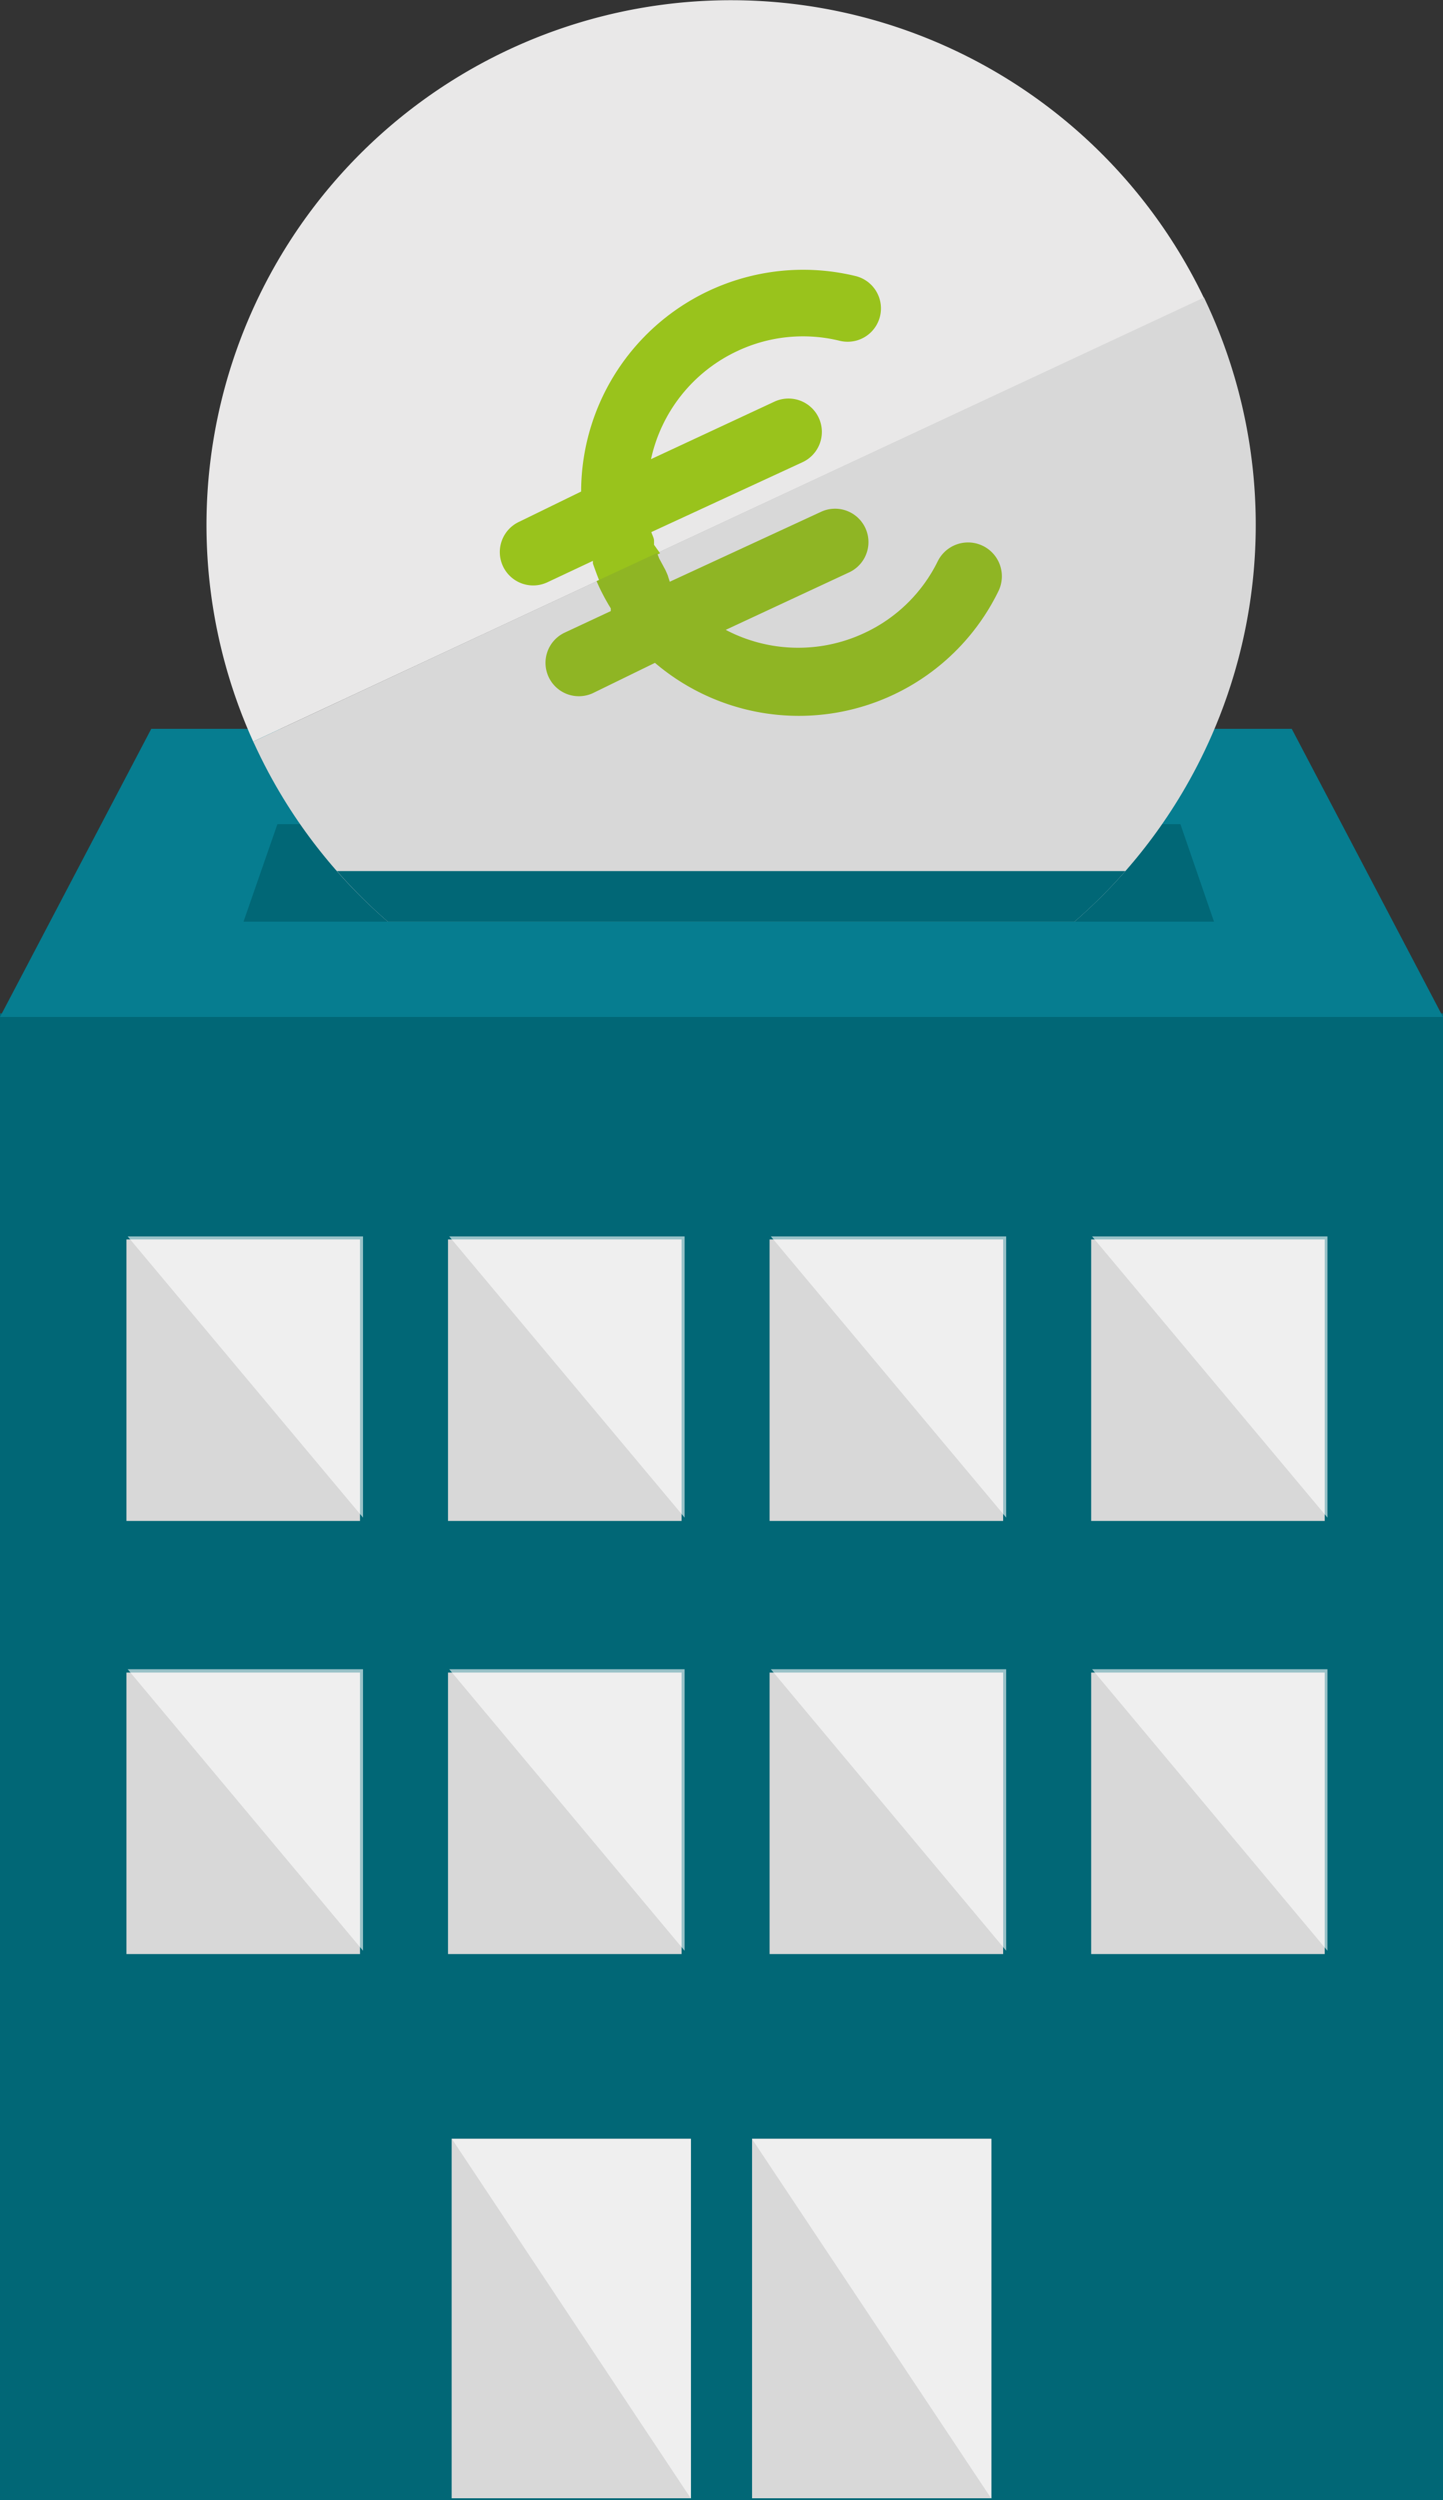 <svg xmlns="http://www.w3.org/2000/svg" viewBox="0 0 47.7 82.6"><rect x="0" y="0" width="47.7" height="82.6" fill="#333333" stroke="none"/><defs><style>.cls-1{fill:#016776;}.cls-2{fill:#067d90;}.cls-3{fill:#d8d8d8;}.cls-4,.cls-6{opacity:0.6;}.cls-5,.cls-6{fill:#fff;}.cls-7{fill:#e9e8e8;}.cls-8{fill:#99c31c;}.cls-9{fill:#8fb524;}</style></defs><title>Fichier 102</title><g id="Calque_2" data-name="Calque 2"><g id="PRO"><rect class="cls-1" y="33.48" width="47.7" height="49.12"/><polygon class="cls-2" points="47.7 33.6 0 33.6 5 24.08 42.7 24.08 47.7 33.6"/><rect class="cls-3" x="14.93" y="70.66" width="7.91" height="11.88"/><rect class="cls-3" x="24.86" y="70.66" width="7.91" height="11.88"/><g class="cls-4"><polygon class="cls-5" points="24.86 70.67 32.77 70.67 32.77 82.55 24.86 70.67"/><polygon class="cls-5" points="14.94 70.67 22.84 70.67 22.84 82.55 14.94 70.67"/></g><rect class="cls-3" x="4.18" y="55.26" width="7.72" height="9.3"/><polygon class="cls-6" points="12 64.45 4.22 55.15 12 55.15 12 64.45"/><rect class="cls-3" x="14.81" y="55.26" width="7.72" height="9.3"/><polygon class="cls-6" points="22.63 64.45 14.85 55.15 22.63 55.15 22.63 64.45"/><rect class="cls-3" x="25.44" y="55.26" width="7.72" height="9.3"/><polygon class="cls-6" points="33.26 64.45 25.48 55.15 33.26 55.15 33.26 64.45"/><rect class="cls-3" x="36.07" y="55.26" width="7.72" height="9.3"/><polygon class="cls-6" points="43.88 64.45 36.1 55.15 43.88 55.15 43.88 64.45"/><rect class="cls-3" x="4.18" y="40.95" width="7.72" height="9.3"/><polygon class="cls-6" points="12 50.14 4.22 40.85 12 40.85 12 50.14"/><rect class="cls-3" x="14.81" y="40.95" width="7.72" height="9.3"/><polygon class="cls-6" points="22.63 50.14 14.85 40.85 22.63 40.85 22.63 50.14"/><rect class="cls-3" x="25.44" y="40.95" width="7.72" height="9.3"/><polygon class="cls-6" points="33.26 50.14 25.48 40.85 33.26 40.85 33.26 50.14"/><rect class="cls-3" x="36.07" y="40.95" width="7.72" height="9.3"/><polygon class="cls-6" points="43.88 50.14 36.1 40.85 43.88 40.85 43.88 50.14"/><polygon class="cls-1" points="39.02 27.23 9.17 27.23 8.05 30.45 40.13 30.45 39.02 27.23"/><path class="cls-7" d="M16.84,1.63A17.34,17.34,0,0,0,8.37,24.5L39.8,9.85A17.34,17.34,0,0,0,16.84,1.63Z"/><path class="cls-3" d="M39.88,10l-.08-.17L8.37,24.5l.08.17a17.27,17.27,0,0,0,4.37,5.78h22.7A17.34,17.34,0,0,0,39.88,10Z"/><path class="cls-8" d="M21.62,18l0-.13c0-.1-.06-.19-.09-.29v0l5-2.31a1.1,1.1,0,0,0-.93-2l-4.08,1.9a5.15,5.15,0,0,1,2.85-3.57,5.09,5.09,0,0,1,3.39-.34,1.1,1.1,0,1,0,.52-2.14,7.34,7.34,0,0,0-9.07,7.12l0,0-2.05,1a1.1,1.1,0,0,0,.93,2l1.51-.71,0,.09c.07.2.14.39.22.59l2-.93Z"/><path class="cls-9" d="M20.19,20.1l0,.09-.15.07-1.37.64a1.1,1.1,0,1,0,.93,2l2.05-1,0,0A7.34,7.34,0,0,0,33,19.54a1.1,1.1,0,1,0-2-1,5.09,5.09,0,0,1-2.44,2.38,5.15,5.15,0,0,1-4.57-.11l4.08-1.9a1.1,1.1,0,0,0-.93-2l-5,2.31,0,0L22.07,19,22,18.84c-.07-.13-.14-.26-.21-.39l-.07-.18-2,.93.08.18A7.34,7.34,0,0,0,20.19,20.1Z"/><path class="cls-1" d="M12.82,30.45h22.7a17.22,17.22,0,0,0,1.68-1.67H11.14A17.33,17.33,0,0,0,12.82,30.45Z"/></g></g></svg>